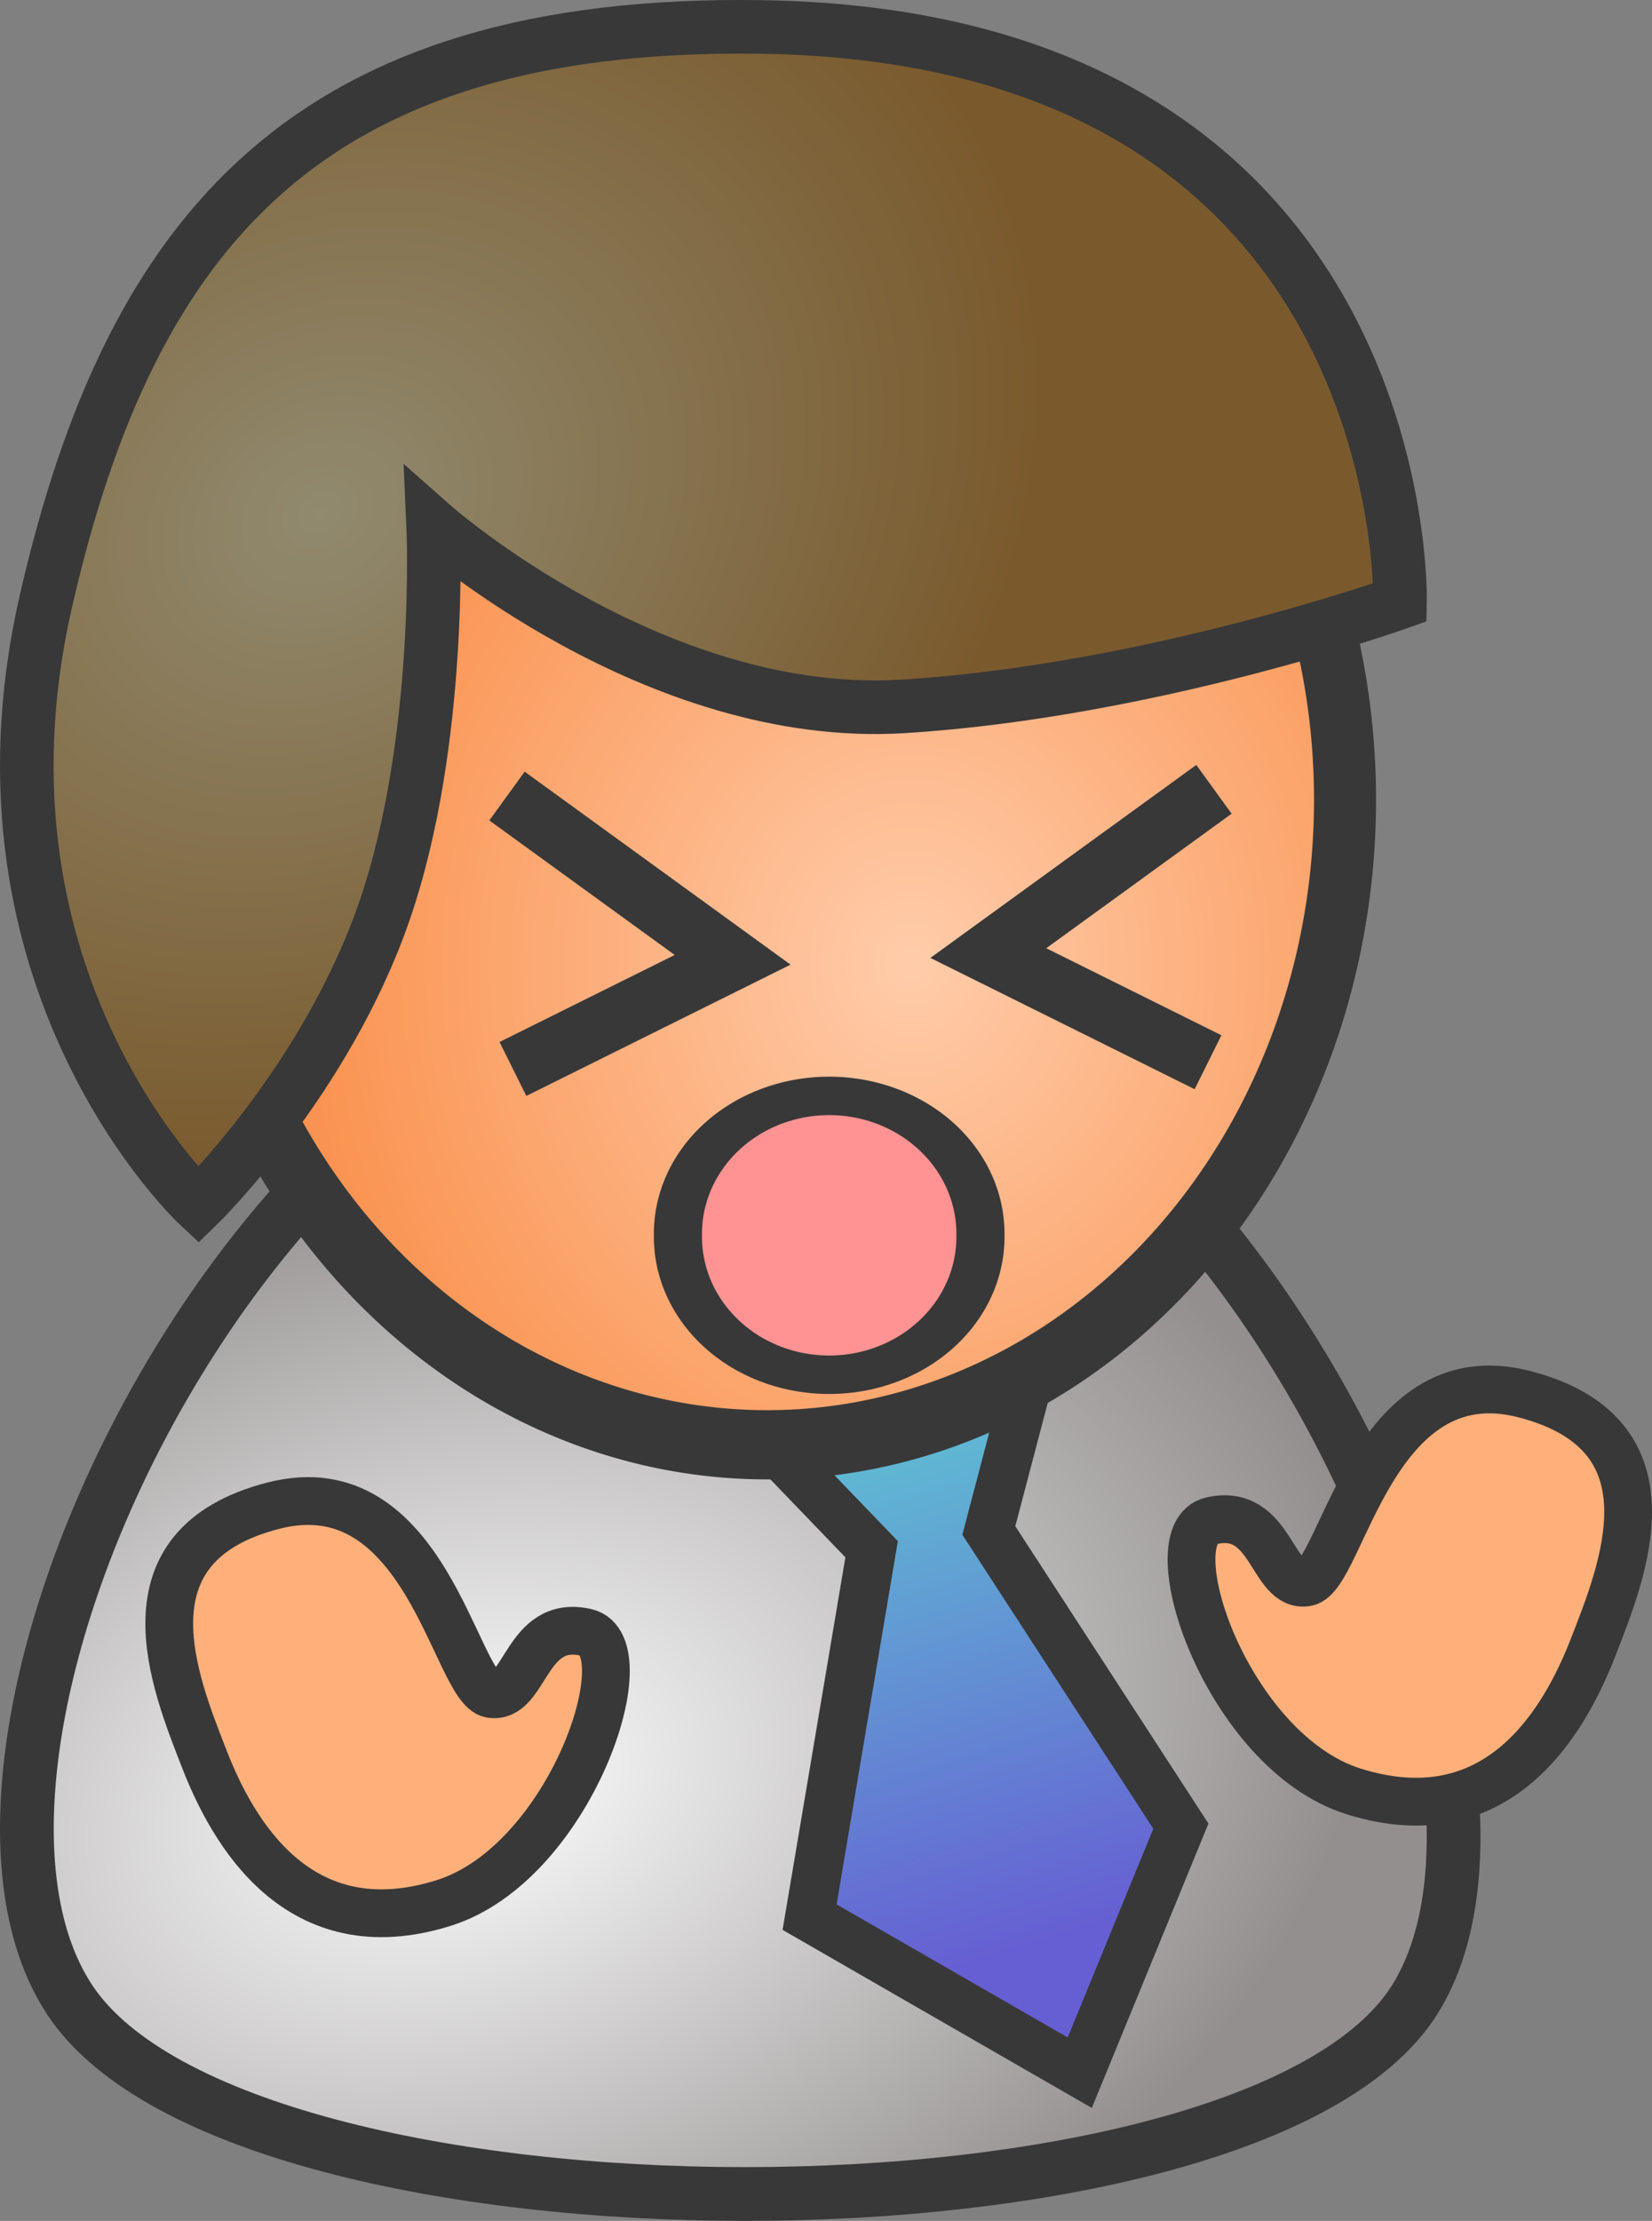 <?xml version="1.0" encoding="UTF-8" standalone="no"?>
<!-- Created with Inkscape (http://www.inkscape.org/) -->
<svg
   xmlns:dc="http://purl.org/dc/elements/1.1/"
   xmlns:cc="http://creativecommons.org/ns#"
   xmlns:rdf="http://www.w3.org/1999/02/22-rdf-syntax-ns#"
   xmlns:svg="http://www.w3.org/2000/svg"
   xmlns="http://www.w3.org/2000/svg"
   xmlns:xlink="http://www.w3.org/1999/xlink"
   xmlns:sodipodi="http://sodipodi.sourceforge.net/DTD/sodipodi-0.dtd"
   xmlns:inkscape="http://www.inkscape.org/namespaces/inkscape"
   width="103.758"
   height="139.403"
   id="svg3462"
   sodipodi:version="0.32"
   inkscape:version="0.46"
   version="1.0"
   sodipodi:docname="people_biz_sad.svg"
   inkscape:output_extension="org.inkscape.output.svg.inkscape"
   inkscape:export-filename="C:\Documents and Settings\kachiy\My Documents\My Pictures\people_biz_sad.png"
   inkscape:export-xdpi="204.65918"
   inkscape:export-ydpi="204.65918">
  <rect width="100%" height="100%" fill="#808080" stroke="none"/>
  <defs
     id="defs3464">
    <linearGradient
       inkscape:collect="always"
       id="linearGradient3259">
      <stop
         style="stop-color:#918a6f;stop-opacity:1;"
         offset="0"
         id="stop3261" />
      <stop
         style="stop-color:#7a5a2d;stop-opacity:1"
         offset="1"
         id="stop3263" />
    </linearGradient>
    <radialGradient
       inkscape:collect="always"
       xlink:href="#linearGradient3259"
       id="radialGradient3335"
       gradientUnits="userSpaceOnUse"
       gradientTransform="matrix(0.892,-0.586,0.474,0.721,32.383,193.802)"
       cx="204.372"
       cy="259.7"
       fx="204.372"
       fy="259.7"
       r="44.809" />
    <linearGradient
       inkscape:collect="always"
       id="linearGradient3215">
      <stop
         style="stop-color:#ffccaa;stop-opacity:1;"
         offset="0"
         id="stop3217" />
      <stop
         style="stop-color:#fa9351;stop-opacity:1"
         offset="1"
         id="stop3219" />
    </linearGradient>
    <radialGradient
       inkscape:collect="always"
       xlink:href="#linearGradient3215"
       id="radialGradient3333"
       gradientUnits="userSpaceOnUse"
       cx="438.748"
       cy="332.53"
       fx="438.748"
       fy="332.53"
       r="49.09" />
    <linearGradient
       inkscape:collect="always"
       id="linearGradient3223">
      <stop
         style="stop-color:#665fd3;stop-opacity:1"
         offset="0"
         id="stop3225" />
      <stop
         style="stop-color:#5fbcd3;stop-opacity:1"
         offset="1"
         id="stop3227" />
    </linearGradient>
    <linearGradient
       inkscape:collect="always"
       xlink:href="#linearGradient3223"
       id="linearGradient3331"
       gradientUnits="userSpaceOnUse"
       x1="250.831"
       y1="349.886"
       x2="241.004"
       y2="317.902"
       gradientTransform="translate(133.364,0.701)" />
    <linearGradient
       inkscape:collect="always"
       id="linearGradient3251">
      <stop
         style="stop-color:#ffffff;stop-opacity:1;"
         offset="0"
         id="stop3253" />
      <stop
         style="stop-color:#938f8f;stop-opacity:1"
         offset="1"
         id="stop3255" />
    </linearGradient>
    <radialGradient
       inkscape:collect="always"
       xlink:href="#linearGradient3251"
       id="radialGradient3329"
       gradientUnits="userSpaceOnUse"
       gradientTransform="matrix(1.214,-0.337,0.231,0.832,8.484,128.007)"
       cx="212.995"
       cy="342.636"
       fx="212.995"
       fy="342.636"
       r="46.493" />
    <inkscape:perspective
       sodipodi:type="inkscape:persp3d"
       inkscape:vp_x="0 : 526.18109 : 1"
       inkscape:vp_y="0 : 1000 : 0"
       inkscape:vp_z="744.09448 : 526.18109 : 1"
       inkscape:persp3d-origin="372.04724 : 350.78739 : 1"
       id="perspective3470" />
    <radialGradient
       inkscape:collect="always"
       xlink:href="#linearGradient3259"
       id="radialGradient3504"
       gradientUnits="userSpaceOnUse"
       gradientTransform="matrix(0.892,-0.586,0.474,0.721,-40.022,747.387)"
       cx="204.372"
       cy="259.7"
       fx="204.372"
       fy="259.7"
       r="44.809" />
    <linearGradient
       inkscape:collect="always"
       xlink:href="#linearGradient3223"
       id="linearGradient3508"
       gradientUnits="userSpaceOnUse"
       gradientTransform="translate(60.959,554.286)"
       x1="250.831"
       y1="349.886"
       x2="241.004"
       y2="317.902" />
    <radialGradient
       inkscape:collect="always"
       xlink:href="#linearGradient3251"
       id="radialGradient3511"
       gradientUnits="userSpaceOnUse"
       gradientTransform="matrix(1.214,-0.337,0.231,0.832,-63.921,681.592)"
       cx="212.995"
       cy="342.636"
       fx="212.995"
       fy="342.636"
       r="46.493" />
  </defs>
  <sodipodi:namedview
     id="base"
     pagecolor="#ffffff"
     bordercolor="#666666"
     borderopacity="1.0"
     gridtolerance="10000"
     guidetolerance="10"
     objecttolerance="10"
     inkscape:pageopacity="0.0"
     inkscape:pageshadow="2"
     inkscape:zoom="4.1462672"
     inkscape:cx="51.878834"
     inkscape:cy="69.701248"
     inkscape:document-units="px"
     inkscape:current-layer="layer1"
     showgrid="false" />
  <g
     inkscape:label="Layer 1"
     inkscape:groupmode="layer"
     id="layer1"
     transform="translate(-245.264,-782.661)">
    <path
       style="fill:url(#radialGradient3511);fill-opacity:1;fill-rule:evenodd;stroke:#383838;stroke-width:3.375;stroke-linecap:butt;stroke-linejoin:miter;stroke-miterlimit:4;stroke-dasharray:none;stroke-opacity:1"
       d="M 290.928,843.439 C 261.76,844.267 238.881,892.031 249.67,908.228 C 260.46,924.425 323.77,924.425 334.085,908.228 C 344.399,892.031 321.044,842.585 290.928,843.439 z"
       id="path3301"
       sodipodi:nodetypes="cssz" />
    <path
       style="fill:url(#linearGradient3508);fill-opacity:1;fill-rule:evenodd;stroke:#383838;stroke-width:3.08;stroke-linecap:butt;stroke-linejoin:miter;stroke-miterlimit:4;stroke-dasharray:none;stroke-opacity:1"
       d="M 293.114,872.742 L 300.008,879.905 L 296.113,902.997 L 313.082,912.762 L 319.432,897.286 L 307.37,878.726 L 309.922,869.029 L 293.114,872.742 z"
       id="path3303"
       sodipodi:nodetypes="cccccccc" />
    <path
       sodipodi:type="arc"
       style="fill:url(#radialGradient3333);fill-opacity:1;fill-rule:evenodd;stroke:#383838;stroke-width:5;stroke-linecap:butt;stroke-linejoin:miter;stroke-miterlimit:4;stroke-dasharray:none;stroke-opacity:1"
       id="path3305"
       sodipodi:cx="450.37299"
       sodipodi:cy="320.73038"
       sodipodi:rx="46.590309"
       sodipodi:ry="46.590309"
       d="M 496.963,320.73 A 46.59,46.59 0 1 1 496.962,320.353"
       sodipodi:start="0"
       sodipodi:end="6.2750861"
       sodipodi:open="true"
       transform="matrix(-0.779,0,0,0.869,644.289,554.204)" />
    <path
       style="fill:url(#radialGradient3504);fill-opacity:1;fill-rule:evenodd;stroke:#383838;stroke-width:3.366;stroke-linecap:butt;stroke-linejoin:miter;stroke-miterlimit:4;stroke-dasharray:none;stroke-opacity:1"
       d="M 272.473,815.666 C 272.473,815.666 286.387,827.959 301.975,827 C 317.587,826.039 333.198,820.469 333.198,820.469 C 333.198,820.469 334.062,784.909 292.996,784.352 C 264.833,783.963 253.513,796.867 248.132,820.469 C 242.696,844.318 257.722,858.314 257.722,858.314 C 257.722,858.314 265.711,850.533 269.399,839.872 C 273.087,829.21 272.473,815.666 272.473,815.666 z"
       id="path3307"
       sodipodi:nodetypes="czcszczc" />
    <path
       style="fill:none;fill-rule:evenodd;stroke:#383838;stroke-width:3.781;stroke-linecap:butt;stroke-linejoin:miter;stroke-miterlimit:4;stroke-dasharray:none;stroke-opacity:1"
       d="M 277.107,832.628 L 291.279,842.907 L 277.48,849.759"
       id="path3341" />
    <path
       style="fill:none;fill-rule:evenodd;stroke:#383838;stroke-width:3.781;stroke-linecap:butt;stroke-linejoin:miter;stroke-miterlimit:4;stroke-dasharray:none;stroke-opacity:1"
       d="M 321.51,832.205 L 307.338,842.484 L 321.137,849.336"
       id="path3343" />
    <path
       style="fill:#ffb07a;fill-opacity:1;fill-rule:evenodd;stroke:#383838;stroke-width:3;stroke-linecap:butt;stroke-linejoin:miter;stroke-miterlimit:4;stroke-dasharray:none;stroke-opacity:1"
       d="M 327.33,881.985 C 329.543,881.606 331.425,867.706 340.987,870.167 C 350.745,872.679 347.197,881.241 345.32,886.071 C 343.564,890.587 339.444,897.98 330.281,895.105 C 322.325,892.607 317.735,878.943 321.353,878.118 C 325.17,877.248 325.117,882.364 327.33,881.985 z"
       id="path8550"
       sodipodi:nodetypes="czsszz" />
    <path
       style="fill:#ffb07a;fill-opacity:1;fill-rule:evenodd;stroke:#383838;stroke-width:3;stroke-linecap:butt;stroke-linejoin:miter;stroke-miterlimit:4;stroke-dasharray:none;stroke-opacity:1"
       d="M 276.087,888.989 C 273.873,888.609 271.992,874.709 262.43,877.171 C 252.672,879.682 256.22,888.244 258.097,893.074 C 259.853,897.59 263.973,904.984 273.136,902.108 C 281.092,899.611 285.682,885.946 282.064,885.122 C 278.247,884.252 278.3,889.368 276.087,888.989 z"
       id="path3433"
       sodipodi:nodetypes="czsszz" />
    <path
       sodipodi:type="arc"
       style="fill:#ff9292;fill-opacity:1;fill-rule:evenodd;stroke:#383838;stroke-width:2.455;stroke-linecap:butt;stroke-linejoin:miter;stroke-miterlimit:4;stroke-dasharray:none;stroke-opacity:1"
       id="path3513"
       sodipodi:cx="-39.312469"
       sodipodi:cy="46.668484"
       sodipodi:rx="7.7177854"
       sodipodi:ry="8.8030987"
       d="M -31.595,46.668 A 7.718,8.803 0 1 1 -47.03,46.668 A 7.718,8.803 0 1 1 -31.595,46.668 z"
       transform="matrix(1.231,0,0,0.983,345.737,814.326)" />
  </g>
</svg>
